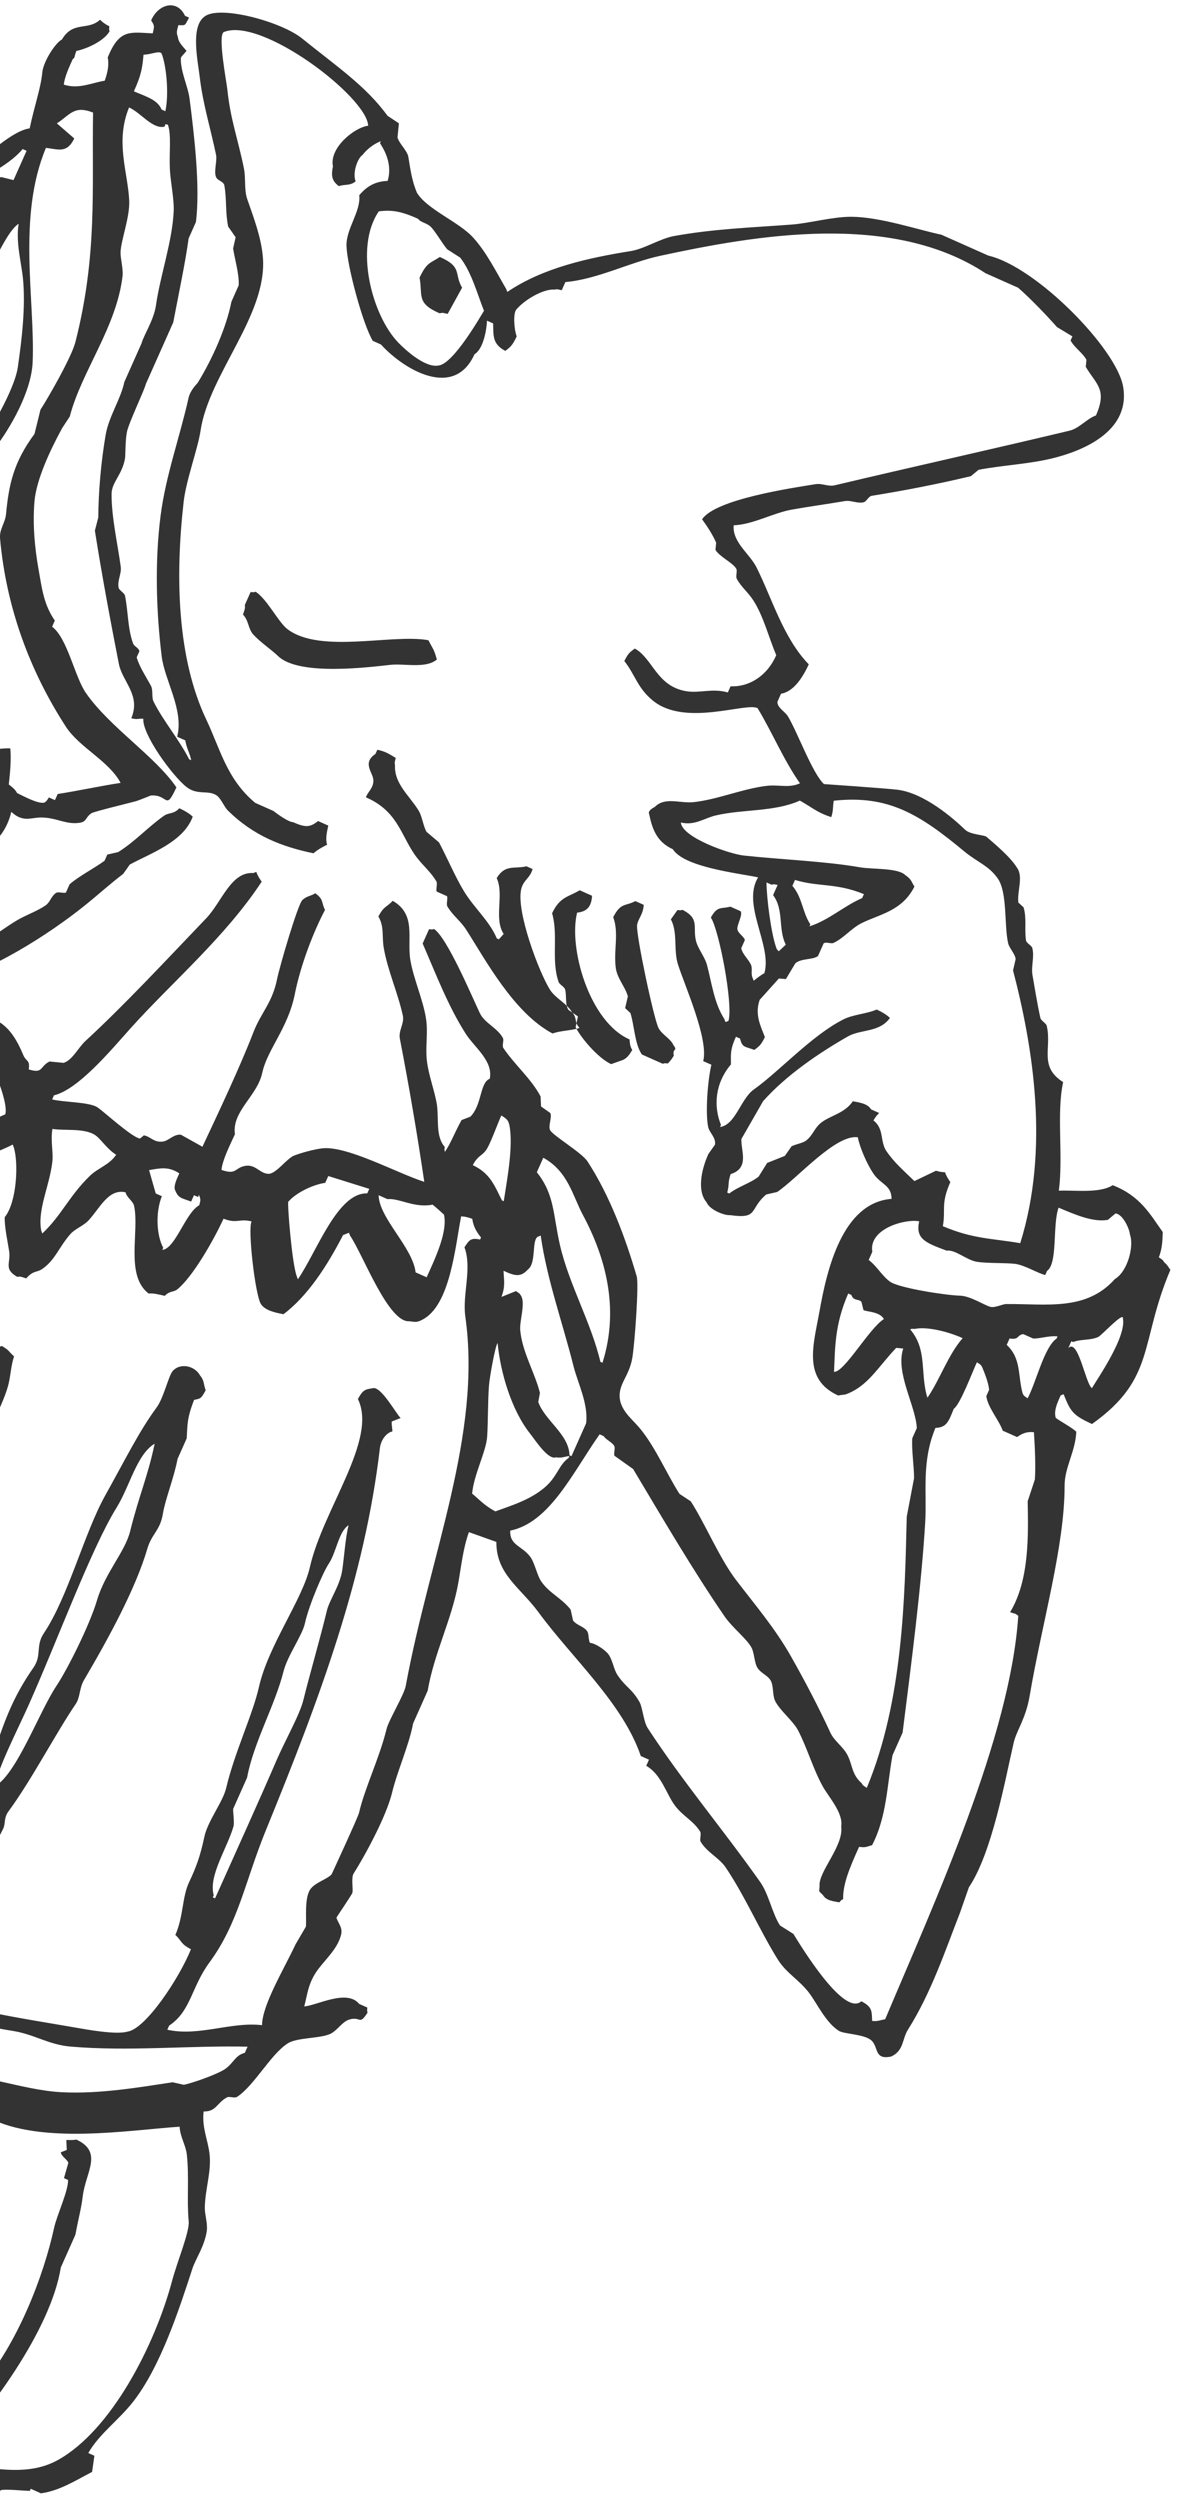 <?xml version="1.0" encoding="UTF-8"?>
<svg width="137px" height="291px" viewBox="0 0 137 291" version="1.1" xmlns="http://www.w3.org/2000/svg" xmlns:xlink="http://www.w3.org/1999/xlink">
    <!-- Generator: Sketch 52.5 (67469) - http://www.bohemiancoding.com/sketch -->
    <title>Fill 1</title>
    <desc>Created with Sketch.</desc>
    <g id="Dashboard" stroke="none" stroke-width="1" fill="none" fill-rule="evenodd">
        <g id="Dashboard-Desktop-HD" transform="translate(0, -541)" fill="#333333">
            <path d="M63.373,830.822 C70.143,830.963 78.127,830.521 82.231,827.392 C88.214,819.78 89.046,807.712 89.206,797.845 L88.173,797.845 C86.733,801.025 84.151,800.378 80.681,801.539 C80.54,802.807 79.608,803.924 80.164,804.968 C79.385,806.103 77.787,806.617 77.323,808.134 C79.588,808.065 81.747,808.872 82.231,810.244 C82.951,811.057 82.591,811.787 82.489,813.146 C78.537,815.759 76.905,820.137 69.573,817.368 L69.573,817.631 C71.27,819.43 70.653,820.837 70.348,823.171 C70.434,825.018 70.52,826.865 70.606,828.712 C69.73,829.277 69.396,829.518 67.765,829.503 L67.765,828.975 C66.523,827.163 68.014,823.535 68.281,821.852 C68.47,820.67 67.343,819.354 67.248,817.895 C67.713,817.689 68.419,817.427 68.799,817.103 C67.42,816.426 67.546,815.957 66.731,814.729 C66.187,815.74 66.021,816.05 64.406,816.048 C63.954,815.753 62.674,815.142 62.34,814.993 C62.081,815.081 61.823,815.169 61.564,815.257 C60.264,814.796 59.158,813.495 58.206,812.619 L58.206,813.674 C59.059,814.993 58.518,816.844 58.982,818.687 C59.616,821.214 60.705,827.128 62.081,828.975 C62.901,829.659 63.229,829.322 63.373,830.822 Z M15.438,788.692 C15.245,788.87 14.88,789.036 14.688,789.216 C15.574,789.307 15.84,789.331 16.188,790.004 C18.013,792.534 17.076,795.448 17.938,798.929 C18.792,802.373 17.889,806.516 18.188,811.004 C18.602,817.196 18.228,822.084 17.689,830.167 C18.249,830.371 19.046,830.435 19.938,830.429 L23.438,830.692 C23.703,830.525 23.843,829.548 24.188,829.379 C24.887,829.038 24.919,829.688 25.438,829.379 C27.197,827.627 27.128,823.369 27.938,820.454 C28.859,817.138 29.449,814.078 30.188,810.741 C30.787,808.04 30.255,806.128 30.688,803.654 C30.521,800.592 30.355,797.528 30.188,794.467 C29.827,793.077 29.192,792.388 29.438,790.792 C24.828,790.338 19.349,790.471 15.438,788.692 Z M77.603,794.578 C79.418,794.59 80.071,794.182 81.36,793.868 C81.708,793.232 82.147,792.666 82.701,792.213 C82.276,790.936 81.863,791.058 82.433,789.847 L81.628,789.847 C80.589,792.279 75.982,792.124 74.92,794.578 C76.896,795.775 80.667,799.89 83.506,798.599 C84.427,798.366 85.237,797.871 85.92,797.416 C85.752,797.001 85.869,797.187 85.652,796.943 C85.354,796.138 84.421,795.143 83.774,794.578 L83.774,794.815 C82.342,795.811 81.971,797.014 79.482,797.18 C79.074,796.931 78.163,796.805 77.603,796.707 L77.603,794.578 Z M60.607,785.029 C59.609,787.034 57.761,788.186 56.331,789.746 C56.242,790.095 56.153,790.444 56.064,790.794 C55.214,792.059 54.277,793.101 53.392,794.463 C52.93,795.177 51.825,795.669 51.255,796.298 C49.913,797.781 49.231,799.907 47.782,801.277 C46.69,802.308 45.698,802.855 44.843,804.16 L48.049,804.16 C49.281,802.879 51.499,802.109 52.591,800.752 C53.069,800.159 52.944,799.594 53.392,798.918 C53.844,798.237 55.064,797.816 55.53,797.084 C57.087,794.635 57.851,790.984 61.408,790.532 C61.614,790.711 62.005,790.875 62.21,791.056 C62.424,791.366 62.416,791.497 62.477,792.105 C63.179,793.277 61.74,796.064 61.408,797.346 C60.261,801.782 60.179,806.52 60.072,811.76 C61.148,812.469 61.238,813.221 63.011,813.332 C63.646,813.724 65.599,813.946 66.217,814.118 L66.217,813.07 C64.392,810.348 66.613,801.765 67.286,798.918 C66.643,798.451 66.382,798.055 66.217,797.084 L66.752,797.084 C67.157,796.809 68.065,796.668 68.622,796.56 C68.902,797.372 69.364,797.668 69.958,798.131 C69.15,802.165 67.214,807.721 68.355,811.76 C68.61,812.664 69.177,813.848 69.423,814.904 C73.052,817.112 77.675,815.934 79.843,812.546 C79.754,812.458 79.665,812.371 79.576,812.283 C78.284,812.223 74.444,811.818 73.966,811.498 C72.849,810.907 72.156,810.592 72.095,808.877 C73.37,808.105 78.623,802.567 77.705,801.015 C77.288,799.998 76.732,800.379 76.103,799.705 C74.761,798.267 72.985,796.509 72.095,794.725 C71.197,792.925 70.546,790.882 69.958,788.959 C69.671,788.023 69.903,786.795 69.423,786.077 C67.49,784.812 63.013,785.133 60.607,785.029 Z M-7.086,782.588 C-7.623,783.645 -8.622,784.272 -9.163,785.194 C-10.479,787.444 -11.308,790.045 -12.536,792.231 C-13.131,793.292 -13.218,797.05 -13.574,799.269 C-14.821,807.069 -14.177,818.108 -9.941,823.769 C-7.228,827.394 -2.473,827.834 2.255,829.503 C-0.434,822.063 -3.008,810.278 -1.118,803.179 L-1.118,799.008 C-0.613,796.869 -0.516,795.998 -0.08,794.577 C0.763,791.832 -0.199,788.902 3.293,788.844 C3.547,789.051 4.005,789.22 4.331,789.364 C4.158,789.711 3.985,790.059 3.812,790.407 L4.331,790.928 C4.138,791.332 3.269,791.393 3.034,791.71 C2.947,792.318 2.86,792.926 2.774,793.534 L2.255,793.534 C1.703,794.662 1.78,797.803 1.476,799.269 C0.286,805.007 -0.106,813.284 1.736,819.598 C2.78,823.18 3.367,829.026 6.147,830.546 C6.62,829.732 6.662,829.564 7.964,829.503 C8.137,829.937 8.309,830.372 8.482,830.806 C10.919,831.063 11.948,831.533 14.191,831.588 C16.269,826.545 15.742,817.841 15.748,812.04 C15.751,809.834 15.492,807.908 15.748,806.828 C16.259,804.674 14.799,802.029 15.748,800.833 C14.682,799.38 13.149,791.954 13.672,790.668 C6.804,791.093 -1.871,785.34 -7.086,782.588 Z M74.113,790.968 C77.973,790.429 83.84,785.237 81.58,781.969 C81.397,781.382 81.315,781.41 81.064,780.968 L80.807,780.968 C80.01,783.653 78.414,786.35 75.143,786.719 C74.944,786.548 74.568,786.391 74.37,786.218 C73.985,785.83 74.17,785.759 73.598,785.468 L73.598,785.719 C73.426,785.885 73.254,786.052 73.083,786.218 C73.467,788.237 73.851,789.113 74.113,790.968 Z M70.225,784.044 C70.191,781.877 70.468,780.493 70.917,779.044 L70.225,779.044 C68.144,781.107 63.679,780.979 61.917,782.482 L62.148,782.482 C62.875,783.081 68.695,783.79 70.225,784.044 Z M74.815,777.151 C74.693,778.66 73.983,779.376 73.6,780.467 C72.989,782.205 73.383,782.885 73.397,784.731 L73.6,784.731 C74.535,783.141 76.053,783.268 77.044,781.414 C76.888,781.187 76.567,780.606 76.436,779.756 C76.532,779.687 77.194,779.374 77.246,779.283 L77.246,779.046 L77.246,777.625 C77.568,776.701 78.162,777.286 78.259,775.731 C76.367,775.765 76.369,776.827 74.815,777.151 Z M81.977,771.772 C81.866,772.973 81.791,772.541 81.977,773.772 C82.273,773.605 82.568,773.439 82.864,773.272 L82.864,772.773 C82.568,772.438 82.273,772.105 81.977,771.772 Z M60.478,830.598 C60.098,826.9 58.445,823.31 57.596,820.641 C56.943,818.589 57.701,816.674 56.81,814.877 C55.992,813.23 55.802,813.225 56.024,810.947 C57.523,810.89 57.32,810.863 58.382,811.471 L58.382,810.947 C58.382,810.947 58.327,806.481 58.644,805.183 C59.102,803.311 59.371,799.919 59.43,796.798 L59.168,796.798 C57.783,799.313 53.166,805.026 50.522,805.969 C48.276,806.769 43.142,806.324 42.138,804.921 C41.751,804.421 41.654,804.052 41.876,803.61 C42.715,800.986 45.486,799.255 47.116,797.323 C48.217,796.018 48.751,794.893 49.736,793.392 C50.173,793.043 50.609,792.694 51.046,792.344 L51.046,791.296 C51.443,790.633 52.676,790.091 53.142,789.462 C53.914,788.421 54.176,787.291 54.976,786.318 C55.325,786.143 55.675,785.969 56.024,785.794 C56.111,785.358 56.198,784.921 56.286,784.484 C56.635,784.397 56.984,784.31 57.334,784.222 C58.115,783.326 58.437,782.038 58.905,780.816 L58.12,780.816 C57.154,781.416 55.968,780.663 54.976,780.816 C51.812,781.304 48.516,781.448 45.806,781.864 C35.31,783.474 25.605,783.055 15.154,780.292 C12.709,779.645 10.752,780.072 8.341,779.244 C1.92,777.037 -4.269,773.482 -10.522,770.86 L-10.522,771.646 C-9.612,772.379 -9.834,773.186 -9.212,774.266 C-8.704,775.146 -6.413,777.326 -5.544,777.934 C-5.108,778.022 -4.671,778.108 -4.234,778.196 C-0.816,780.383 2.96,782.903 7.032,784.484 C9.36,785.388 12.044,785.835 14.367,786.318 C14.804,786.231 15.241,786.143 15.677,786.056 C17.294,786.692 19.413,787.14 21.441,787.628 C22.576,787.541 23.711,787.453 24.847,787.366 C25.643,787.53 26.517,787.895 27.205,787.628 C29.571,788.8 33.723,789.147 35.851,788.676 L40.305,788.676 C41.565,788.382 42.962,788.153 44.758,788.152 L48.164,788.152 C48.844,787.875 48.924,787.304 49.998,787.105 C50.169,787.433 50.283,787.647 50.522,787.89 C50.238,788.805 49.263,790.126 48.426,790.51 C46.911,791.508 46.14,790.196 44.496,790.51 C40.975,791.183 36.267,791.993 32.707,791.296 L32.707,792.606 C34.232,793.844 34.315,801.688 34.016,804.921 C33.452,811.031 32.872,815.428 31.397,820.379 C31.309,821.34 31.222,822.301 31.135,823.262 C30.434,825.362 29.089,828.032 28.777,830.86 L29.038,830.86 C29.785,830.403 31.389,830.802 32.183,830.336 C32.994,829.859 33.621,828.661 34.278,827.977 C38.89,823.195 43.26,817.258 44.234,809.637 C43.393,809.218 43.298,809.285 43.186,808.065 C43.756,807.822 44.12,807.438 44.496,807.017 C46.014,807.163 47.919,805.962 48.164,808.327 C48.325,809.078 47.678,809.208 47.378,809.899 C46.824,811.172 47.346,812.282 47.116,813.305 C48.409,817.179 49.58,821.269 51.57,824.572 C52.634,826.336 54.094,827.833 54.976,829.812 L55.5,829.812 C56.138,828.763 56.63,828.248 58.382,828.239 C58.539,828.692 58.615,829.066 58.644,829.812 C58.382,830.074 58.12,830.336 57.858,830.598 L58.382,830.598 C58.54,830.659 59.612,830.62 60.478,830.598 Z M125.723,756.736 C126.154,756.823 126.585,756.911 127.016,756.998 L127.016,756.475 C125.037,754.202 123.756,747.857 122.621,744.438 C120.244,737.276 117.379,729.26 114.607,722.194 C113.706,719.899 114.104,717.477 112.798,715.653 C111.983,715.112 109.678,715.358 108.403,715.391 C106.478,717.087 100.609,717.878 98.063,719.316 C98.47,720.596 98.258,722.323 98.839,723.765 C100.909,728.901 103.073,735.127 105.043,740.25 C105.694,741.944 105.608,743.327 106.335,744.961 C107.608,747.824 112.02,752.494 112.539,755.428 C109.931,757.001 107.94,759.218 105.56,760.924 C101.943,763.512 98.234,765.985 94.703,768.512 C92.757,769.904 89.234,771.247 89.016,774.27 C91.721,778.808 87.344,785.021 94.703,786.307 C97.371,784.088 100.513,782.695 103.491,780.811 C104.77,780.003 105.921,778.351 107.111,777.41 C109.287,775.687 111.945,774.74 114.09,772.961 C115.433,771.847 116.754,770.321 118.226,769.297 C120.27,767.877 126.813,763.843 127.016,761.185 C125.733,759.954 125.649,758.859 125.723,756.736 Z M48.14,715.432 C48.072,719.082 47.903,721.905 47.232,724.257 C46.344,727.366 48.206,730.732 47.837,733.35 C47.224,737.7 48.45,748.929 49.351,752.339 C50.068,755.049 50.023,760.532 51.471,761.432 L51.471,761.165 C52.557,759.112 51.565,754.977 51.774,752.606 C52.144,748.419 51.476,740.291 50.563,736.56 C50.055,734.487 50.679,731.236 49.956,728.804 C49.034,725.697 49.865,717.045 48.443,715.699 C48.342,715.61 48.24,715.521 48.14,715.432 Z M80.32,720.016 C79.936,726.934 81.317,736.376 82.935,742.659 C83.1,743.298 82.648,744.329 82.935,745.522 C83.455,747.685 83.688,749.306 84.243,751.769 L84.243,755.152 C85.079,758.733 85.636,763.63 86.858,766.864 C87.369,768.217 86.699,769.728 87.381,770.768 C90.868,767.807 94.581,765.372 98.626,762.96 C99.746,762.292 100.702,760.777 101.764,760.097 C103.752,758.824 106.755,757.549 107.256,754.892 C105.968,753.81 105.77,752.004 104.902,750.467 C101.647,744.704 99.461,737.356 96.795,730.947 C95.825,728.617 94.746,722.013 93.396,721.317 C92.898,721.56 93.09,721.416 92.35,721.317 C92.145,720.849 91.886,720.138 91.565,719.756 C90.622,720.972 89.879,721.842 87.643,721.838 C87.406,721.207 87.363,721.425 87.119,720.797 C86.53,719.96 87.039,719.062 87.381,718.454 C85.945,717.557 80.887,713.679 80.843,713.77 C79.206,715.942 82.542,717.173 81.366,720.016 L80.32,720.016 Z M3.421,710.629 C3.173,712.102 2.392,714.208 1.976,715.681 C1.476,717.457 1.922,719.476 1.687,720.733 C1.119,723.783 0.46,728.548 -0.046,731.369 C-0.359,733.111 -0.015,736.545 -0.046,739.08 C-0.107,744.036 -0.062,750.946 -0.046,756.629 L0.243,756.629 L0.243,756.363 C1.744,754.556 1.036,750.802 1.399,748.12 C1.46,747.662 2.16,746.572 2.266,746.259 L2.266,742.27 C3.238,738.24 2.712,733.354 3.421,729.242 C3.745,727.365 3.124,724.565 3.421,723.126 C3.859,721.006 3.908,716.802 3.711,715.681 C3.434,714.118 4.186,711.742 3.421,710.629 Z M27.904,711.138 C27.065,715.048 27.127,717.318 26.365,721.614 C25.932,724.054 27.06,727.205 26.622,730.519 C26.228,733.491 26.49,739.241 26.878,741.519 C27.5,745.174 26.931,752.837 28.674,755.138 L28.674,754.614 C29.229,753.654 28.93,747.691 28.93,744.924 C28.929,736.418 29.682,725.356 28.93,719.781 C28.52,716.747 29.308,713.179 27.904,711.138 Z M114.711,710.998 C113.348,712.006 107.335,711.019 105.118,711.959 C104.945,712.199 104.772,712.438 104.599,712.679 C103.476,712.918 102.352,713.159 101.229,713.398 C100.866,713.666 100.635,714.361 100.192,714.599 C98.371,714.42 97.031,715.244 94.747,716.278 C94.92,716.519 95.093,716.759 95.266,716.998 C96.515,716.435 98.495,716.57 99.933,716.039 C102.78,714.985 106.582,713.601 109.525,713.159 C109.816,712.096 110.178,711.953 111.34,711.718 C111.822,712.883 113.385,713.304 114.711,713.639 C115.093,713.037 115.485,712.705 115.747,711.959 C115.3,711.543 115.359,711.29 114.711,710.998 Z M52.82,765.935 L51.552,765.935 C51.559,768.953 53.299,774.595 52.567,775.681 C52.268,775.893 52.141,775.885 51.552,775.945 C51.073,776.128 50.168,775.649 49.27,775.418 L49.27,774.365 C50.297,773.575 50.06,772.06 49.777,770.414 C49.596,769.361 48.856,766.642 48.509,765.145 C48.232,763.946 48.76,760.991 48.509,759.35 C48.175,757.166 47.866,753.181 47.241,750.394 C47.082,749.684 47.613,747.114 47.241,745.653 C46.217,741.632 45.417,734.304 46.227,729.849 C46.608,727.757 45.179,725.54 45.72,722.999 C46.444,719.595 45.801,714.705 46.227,711.937 C46.4,710.807 46.875,709.69 46.988,708.512 C47.767,708.277 47.738,708.096 48.763,707.986 C49.022,708.198 48.832,708.079 49.27,708.249 C49.852,709.229 50.899,710.324 51.299,711.41 C51.828,712.846 51.139,714.711 51.552,716.414 C52.148,718.867 52.136,722.676 52.82,725.634 L52.82,731.956 C53.372,734.391 53.066,737.762 53.835,741.175 L53.835,747.497 C54.204,749.378 54.577,753.221 54.342,754.609 C54.427,756.804 54.512,758.999 54.596,761.194 C54.413,761.747 53.496,762.126 53.328,762.511 C53.412,762.95 53.497,763.389 53.581,763.829 C53.447,764.562 52.972,765.037 52.82,765.935 Z M77.573,687.639 C77.275,688.886 76.586,689.791 76.302,690.848 C74.875,696.162 79.073,705.774 81.132,708.491 C81.316,708.734 81.958,708.744 82.149,709.026 C83.85,711.538 85.446,714.127 89.012,714.639 L89.012,714.372 C84.773,710.278 82.748,702.053 80.116,696.194 C79.126,693.992 79.236,688.897 77.573,687.639 Z M80.793,684.612 C80.548,685.747 80.084,686.456 79.293,687.006 C79.931,688.861 79.742,690.358 80.293,692.061 C82.956,700.304 86.055,707.878 91.043,713.612 C93.003,713.299 95.912,712.664 96.293,710.685 C94.769,709.915 94.079,707.002 93.293,705.364 C90.949,700.48 88.601,695.014 86.043,690.2 C85.147,688.514 84.933,686.266 83.293,685.41 C82.717,685.029 81.312,684.897 80.793,684.612 Z M-3.802,684.21 C-5.465,687.163 -8.428,690.676 -11.537,692.296 C-12.441,692.769 -14.7,694.263 -15.404,693.601 C-16.156,693.372 -16.216,693.156 -16.785,692.818 L-16.785,693.079 C-16.087,694.188 -16.464,695.578 -15.68,697.253 C-14.72,699.304 -13.078,700.712 -11.537,702.21 C-10.038,702.119 -9.093,701.638 -8.222,701.427 C-7.491,699.323 -7.731,696.314 -7.117,694.644 C-6.554,693.116 -5.493,690.809 -4.906,689.166 C-4.525,688.096 -3.655,684.477 -3.802,684.21 Z M45.675,682.24 C45.915,683.651 46.988,684.507 47.48,685.749 C48.746,688.938 48.601,691.243 49.803,694.114 C49.889,694.024 49.975,693.933 50.061,693.844 C51.474,691.775 51.274,688.735 52.126,686.018 C52.482,684.885 53.321,683.904 53.675,682.51 C52.355,682.189 50.298,680.85 48.771,681.16 C47.991,681.32 46.91,682.077 45.675,682.24 Z M35.486,683.674 L35.486,682.861 L34.967,682.861 L34.967,682.589 C34.881,682.68 34.794,682.771 34.708,682.861 C34.513,683.151 34.553,683.117 34.449,683.674 C35.564,685.118 34.928,689.43 36.264,690.177 L36.264,689.905 C37.514,688.962 38.77,686.598 38.856,684.486 L39.634,684.486 C40.239,683.764 40.844,683.041 41.449,682.319 C40.324,681.563 39.553,680.988 38.078,681.235 C38.094,682.022 38.091,682.717 37.819,683.131 C37.011,683.936 36.787,683.748 35.486,683.674 Z M92.875,681.214 C92.609,681.431 92.804,681.31 92.354,681.484 L92.354,681.753 C98.781,681.808 100.806,689.4 102.77,694.137 C102.857,694.855 102.945,695.573 103.031,696.291 C103.573,697.493 104.819,699.271 105.374,700.599 C106.508,703.304 106.71,704.457 107.719,706.252 C108.023,706.795 108.451,708.584 108.24,708.676 L114.229,708.676 C114.538,708.895 115.424,709.076 115.791,709.214 C115.809,708.446 115.893,708.062 116.052,707.599 C116.76,707.835 116.816,708.058 117.354,708.407 L117.354,707.06 C116.359,705.371 116.638,700.753 115.791,698.714 C112.687,691.244 102.01,681.576 92.875,681.214 Z M82.548,679.005 C82.634,680.566 82.72,682.127 82.806,683.688 L83.065,683.688 C83.498,683.338 83.876,683.262 84.613,683.168 C85.435,683.981 86.7,684.368 87.452,685.249 C88.362,686.317 88.106,687.746 88.742,689.151 C89.298,690.383 90.672,692.048 91.323,693.314 C92.169,694.963 92.179,696.622 93.129,698.257 C93.387,698.343 93.645,698.43 93.903,698.518 C94.974,700.076 94.801,702.043 95.71,703.72 C97.072,706.234 99.318,708.578 100.871,711.005 C102.464,710.292 104.878,709.723 106.548,708.924 C104.1,702.387 102.046,695.434 98.548,689.932 C97.567,688.389 96.946,686.195 95.451,685.249 C94.499,684.646 92.805,684.139 91.839,683.688 C92.097,683.255 92.355,682.82 92.613,682.387 L91.839,682.387 C89.351,684.013 85.141,679.376 82.548,679.005 Z M66.254,677.366 C65.712,677.712 64.777,677.542 64.141,677.896 C63.123,678.462 59.531,681.843 59.384,683.202 C61.136,684.968 63.405,689.536 65.726,690.366 C66.307,688.234 66.974,686.109 67.311,684.263 C67.783,681.687 65.753,680.105 67.311,677.366 L66.254,677.366 Z M22.113,674.464 C20.458,674.271 18.803,674.079 17.148,673.886 L17.148,674.464 C20.369,675.768 19.74,683.023 20.458,686.886 C20.55,686.79 20.642,686.693 20.734,686.597 C21.87,685.436 25.221,679.244 25.147,679.086 C24.713,677.674 23.263,676.047 22.113,675.331 L22.113,674.464 Z M6.86,680.572 L8.265,680.572 C9.757,678.046 14.699,676.551 15.852,674.12 L14.728,674.12 C13.568,673.439 11.435,673.82 9.671,672.572 C9.465,672.589 7.984,673.088 7.984,673.088 C6.782,674.716 6.839,677.984 6.86,680.572 Z M78.383,673.891 C78.107,674.065 78.139,674.03 77.609,674.122 C75.634,677.086 75.72,677.335 71.673,678.507 C72.392,679.745 76.099,682.7 77.867,682.891 C78.267,682.547 78.341,682.712 78.641,682.199 C79.367,681.199 78.63,676.585 78.383,674.814 C78.836,674.565 79.316,674.234 79.673,673.891 L78.383,673.891 Z M0.11,763.184 C-0.018,766.865 1.166,773.841 2.962,774.949 C4.028,775.843 7.321,776.64 8.928,777.041 C14.346,778.393 22.46,780.751 28.636,780.701 C28.656,775.538 26.462,770.629 26.043,766.321 C25.89,764.742 25.895,761.188 25.784,759.262 C25.748,758.631 26.247,758.085 26.043,757.17 C25.091,752.886 24.693,746.526 23.968,742.528 C23.815,741.679 24.342,740.671 24.228,739.652 C23.586,733.943 23.063,727.449 23.709,722.658 C23.952,720.856 23.205,720.116 23.709,718.212 C24.144,716.577 24.221,713.921 24.747,711.676 L24.747,709.062 C25.315,707.534 25.671,706.957 25.784,704.617 C25.129,704.159 25.099,704.136 25.006,703.048 C25.511,702.544 25.588,702.082 26.302,701.741 C27.36,700.939 29.012,701.33 29.415,702.525 C29.658,703.249 29.099,705.8 29.415,707.231 C30.138,710.512 30.272,714.123 30.711,718.997 C31.159,723.981 29.848,731.564 30.711,736.515 C31.026,738.319 29.858,738.942 30.192,740.698 C30.936,744.602 30.849,747.715 30.192,752.725 C30.279,753.684 30.365,754.643 30.452,755.601 C30.489,759.111 30.648,763.132 29.933,766.844 C29.285,767.057 28.728,767.037 28.377,767.629 C28.852,768.575 28.288,770.661 28.636,771.812 C28.896,772.073 29.156,772.335 29.415,772.596 C30.456,774.957 29.902,779.705 31.749,780.701 C32.514,781.213 33.984,780.748 35.12,780.963 C38.976,781.691 43.526,780.565 47.049,779.656 L51.976,779.656 C52.572,779.488 56.084,778.96 56.904,779.132 C57.333,779.223 58.669,779.65 59.497,779.394 C68.555,776.596 75.742,773.363 84.653,770.243 C82.743,764.55 82.605,756.839 81.54,749.588 C81.066,746.358 80.133,742.143 79.207,738.345 C79.12,736.08 79.033,733.813 78.947,731.547 C78.747,730.74 78.282,730.136 78.169,729.717 C78.256,729.107 78.342,728.497 78.428,727.887 C77.971,726.049 77.258,722.701 77.65,720.565 C77.818,719.659 77.224,719.026 77.132,718.474 C76.808,716.539 77.249,713.817 77.391,712.199 C77.305,711.589 77.218,710.979 77.132,710.369 L77.132,710.107 C77.263,709.854 77.841,709.99 78.169,709.062 C75.576,706.86 71.221,696.515 72.723,691.021 C73.202,689.27 74.621,687.465 75.057,685.792 L74.279,685.792 C73.517,684.573 71.336,682.81 69.87,682.393 L69.87,684.223 C70.763,685.65 69.303,694.59 65.98,694.682 C65.675,694.891 65.545,694.884 64.943,694.943 C63.678,691.68 59.249,688.78 57.163,686.053 L56.904,686.315 C55.66,687.725 53.983,691.998 54.57,694.158 C54.127,695.234 53.102,696.61 52.495,697.557 C51.728,698.753 52.276,699.715 50.42,699.91 C50.114,699.701 49.985,699.708 49.383,699.649 C49.011,698.407 48.536,698.584 48.086,697.819 C47.175,696.269 47.388,694.785 46.79,692.851 C46.542,692.049 45.789,691.375 45.493,690.498 C44.872,688.651 44.894,686.193 42.9,685.792 C42.514,686.303 41.685,686.366 41.344,686.837 C39.529,689.35 39.022,694.674 35.639,695.466 C35.244,695.191 34.364,695.051 33.823,694.943 C33.557,694.157 33.056,694.171 32.786,693.635 C31.758,691.596 31.267,686.77 31.23,683.961 C29.52,683.868 29.613,683.192 28.118,682.916 C28.242,683.811 24.221,690.65 23.191,691.283 C22.391,691.773 21.148,691.46 20.338,691.283 C18.63,688.225 17.977,684.083 17.745,680.039 C17.572,679.866 17.399,679.691 17.226,679.517 C17.139,679.604 17.053,679.691 16.967,679.778 C14.759,681.107 8.747,687.295 6.593,686.053 C5.856,685.866 5.688,685.77 5.297,685.269 C3.017,682.426 5.281,675.943 6.075,672.457 C5.659,672.312 5.451,672.249 4.778,672.196 C4.305,672.938 3.771,673.353 2.962,673.765 L2.962,674.026 C3.989,674.251 4.096,674.524 4.259,675.595 C2.436,677.456 2.268,680.71 0.889,682.916 C-6.463,694.668 -6.608,709.846 -10.263,725.011 C-10.514,726.051 -10.071,729.445 -10.263,730.501 C-10.88,733.887 -10.745,737.889 -11.301,740.698 C-11.406,741.23 -11.301,748.542 -11.301,748.542 C-11.076,749.297 -9.931,750.189 -9.745,751.157 C-9.506,752.395 -10.786,754.527 -11.042,755.34 C-10.955,756.124 -10.869,756.908 -10.782,757.693 C-10.719,760.953 -10.104,765.709 -11.042,767.89 C-7.573,768.969 -4.88,772.108 -1.187,772.858 L-1.187,772.335 C-2.822,769.759 -1.72,767.186 -2.483,763.706 C-3.701,758.155 -2.422,753.372 -2.224,746.974 C-1.702,730.137 -0.759,715.413 3.741,700.956 C4.056,699.942 3.71,698.941 3.222,698.603 C3.171,698.501 3.665,697.885 3.741,697.557 C3.482,697.296 3.222,697.034 2.962,696.773 C3.738,696.471 6.652,694.23 7.372,694.943 C8.119,695.422 8.306,695.576 8.408,696.773 C4.365,700.139 6.903,710.087 5.556,716.905 C4.799,720.735 6.273,727.189 5.297,732.07 C4.645,735.33 4.799,740.142 4,744.359 C3.681,746.044 4.409,748.739 4,750.633 C3.519,752.861 3.438,754.303 3.482,756.124 C3.527,758.072 2.463,759.997 2.444,762.4 C1.45,762.737 1.52,763.091 0.11,763.184 Z M-3.294,670.737 C-6.061,675.148 -9.766,678.981 -12.945,683.046 C-14.216,684.671 -16.337,686.356 -17.009,688.547 L-17.009,692.737 L-16.755,692.737 C-15.735,690.543 -12.485,690.208 -10.913,688.547 C-10.829,688.198 -10.744,687.849 -10.659,687.499 C-9.149,685.577 -6.797,683.956 -5.58,681.737 C-5.076,680.817 -4.893,678.643 -4.056,678.07 C-3.784,677.874 -3.817,677.913 -3.294,677.809 C-2.871,678.245 -2.448,678.682 -2.024,679.118 C-1.943,677.743 -1.469,677.194 -1.009,676.237 C-2.543,676.278 -3.164,676.086 -3.548,674.928 C-4.141,673.837 -2.538,671.671 -3.04,670.999 C-3.125,670.912 -3.21,670.825 -3.294,670.737 Z M88.158,668.313 C86.384,670.494 83.237,670.588 80.772,672.16 C81.884,673.104 82.975,673.948 84.202,674.805 C84.29,675.046 84.377,675.286 84.465,675.527 C84.973,675.924 85.681,675.69 86.312,676.007 C86.792,676.249 88.25,677.71 88.686,677.209 C89.197,676.809 89.126,676.864 89.214,676.007 C90.383,674.511 89.475,669.434 88.686,668.553 C88.417,668.36 88.614,668.468 88.158,668.313 Z M-55.676,663.556 C-56.217,663.654 -56.177,663.62 -56.457,663.819 C-57.026,664.363 -57.919,665.223 -58.279,665.924 L-58.279,666.714 C-58.97,667.847 -60.735,668.646 -61.663,669.609 L-63.486,669.609 C-63.897,668.948 -64.231,668.573 -65.048,668.293 C-65.793,669.706 -66.883,671.864 -67.391,673.293 C-67.478,674.17 -67.564,675.047 -67.651,675.924 C-69.313,679.491 -71.583,684.214 -71.036,688.556 C-71.855,688.51 -71.426,688.42 -72.076,688.556 C-76.96,701.811 -76.728,722.781 -77.023,737.766 C-76.484,738.104 -76.424,738.313 -75.721,738.556 C-75.221,737.588 -75.132,737.055 -73.639,736.977 C-72.543,739.469 -64.723,734.051 -63.226,733.03 C-62.618,732.942 -62.01,732.854 -61.403,732.766 C-60.019,731.875 -58.72,729.964 -57.238,729.083 C-50.784,725.24 -44.242,722.089 -37.974,718.03 C-37.245,717.557 -36.45,716.071 -35.89,715.661 C-34.405,714.573 -33.703,714.748 -32.246,713.819 C-31.538,713.368 -30.948,712.313 -30.163,711.977 C-29.377,711.64 -28.168,711.544 -27.821,711.714 C-27.526,711.517 -27.297,710.859 -27.039,710.66 C-26.465,710.218 -25.627,710.509 -24.957,710.135 C-24.697,709.784 -24.436,709.433 -24.176,709.082 C-22.545,708.252 -21.222,708.378 -19.75,707.504 C-19.003,707.059 -18.161,705.826 -17.407,705.398 C-15.97,704.583 -14.667,705.179 -14.023,703.556 C-17.861,700.796 -17.917,694.392 -18.969,689.082 L-19.49,689.082 C-19.877,689.352 -20.614,689.319 -21.052,689.608 C-21.326,689.79 -21.344,690.487 -21.572,690.661 C-22.441,690.836 -23.308,691.012 -24.176,691.187 C-29.5,694.938 -35.318,699.111 -40.837,702.503 C-42.266,703.382 -44.375,703.872 -45.263,704.609 C-45.793,705.048 -46.263,706.091 -46.825,706.45 C-47.511,706.889 -48.321,706.725 -48.907,707.24 C-49.418,707.689 -49.703,708.633 -50.209,709.082 C-51.139,709.907 -53.093,710.369 -54.114,711.188 C-55.898,712.618 -57.512,714.551 -59.321,715.924 C-60.493,716.815 -62.807,717.78 -63.226,719.345 C-64.434,721.328 -62.911,725.238 -63.746,726.714 C-64.038,727.47 -63.792,727.198 -64.527,727.503 C-65.166,727.94 -65.894,727.665 -66.61,727.503 C-66.774,727.042 -66.66,727.248 -66.87,726.977 C-66.133,725.441 -66.068,723.376 -66.09,720.661 C-66.866,720.444 -66.89,720.269 -67.391,719.871 C-67.626,716.177 -66.124,712.734 -65.308,709.345 L-65.308,706.45 C-62.912,698.536 -60.372,689.99 -57.758,683.029 C-56.537,679.774 -54.477,676.773 -54.374,672.503 C-55.481,671.939 -55.495,671.352 -55.416,669.609 C-55.904,668.837 -55.648,664.777 -55.676,663.556 Z M0.115,662.338 C-3.178,662.621 -4.799,664.993 -6.819,666.561 C-11.089,669.874 -15.131,674.657 -15.885,681.338 L-15.619,681.338 C-12.741,677.552 -8.59,674.58 -5.752,670.783 C-3.578,667.874 -2.836,665.72 0.115,664.186 L0.115,662.338 Z M-39.136,662.341 C-39.677,662.916 -40.081,662.391 -40.536,662.599 C-40.736,662.856 -40.936,663.113 -41.136,663.37 C-41.468,663.459 -42.935,662.74 -43.736,663.37 C-42.608,665.064 -42.058,670.937 -40.936,671.341 C-39.931,668.751 -38.77,666.348 -38.736,662.341 L-39.136,662.341 Z M-53.018,661.668 C-52.259,664.132 -52.563,667.128 -52.095,669.668 C-52.018,669.582 -51.941,669.496 -51.864,669.41 C-50.075,667.136 -49.743,664.521 -47.018,663.217 C-47.254,663.009 -47.082,663.125 -47.48,662.958 C-48.633,662.118 -51.117,661.658 -53.018,661.668 Z M7.261,666.465 C7.192,665.266 6.778,665.1 6.579,664.333 C6.375,663.546 6.586,661.094 6.579,659.833 C5.764,659.937 5.601,660.033 5.215,660.544 C3.826,662.594 2.958,666.276 2.261,668.833 L2.488,668.833 C3.863,667.742 4.944,666.498 7.261,666.465 Z M-62.773,664.99 C-62.254,664.888 -62.292,664.923 -62.023,664.715 C-60.658,663.07 -60.241,661.054 -58.024,660.3 L-58.024,659.474 C-59.142,659.215 -58.626,658.759 -59.274,658.37 L-60.524,658.37 C-61.362,658.024 -62.043,657.305 -63.024,656.99 L-63.024,657.267 C-62.1,658.772 -62.934,662.951 -62.773,664.99 Z M-69.13,660.866 C-68.248,660.712 -65.297,656.171 -64.722,657.716 L-64.722,656.857 L-64.943,656.857 C-65.689,656.121 -66.65,655.914 -67.367,655.139 C-67.669,654.812 -68.873,651.159 -69.13,651.988 C-70.367,653.773 -69.311,659.377 -69.13,660.866 Z M78.257,647.478 C77.408,648.924 76.205,649.265 75.027,650.33 L75.258,650.33 C77.406,652.4 78.47,653.398 81.027,654.478 L81.027,653.96 C79.389,652.487 79.973,649.532 79.411,647.478 C78.598,647.516 78.796,647.606 78.257,647.478 Z M-57.04,643.251 C-59.252,643.207 -61.434,643.18 -62.861,642.212 C-63.029,641.866 -63.198,641.519 -63.366,641.173 C-64.205,640.879 -65.644,642.219 -65.897,642.731 C-66.856,643.681 -67.442,646.689 -66.404,648.187 C-64.864,652.965 -60.358,654.013 -56.027,655.982 C-55.663,656.147 -55.031,656.924 -54.509,657.021 C-53.775,657.156 -51.857,656.805 -50.712,657.28 C-49.191,657.913 -43.841,659.363 -42.614,659.1 C-41.48,658.856 -40.553,658.102 -39.324,657.8 L-39.324,656.761 C-37.811,654.474 -41.303,651.645 -42.867,651.305 C-43.28,653.418 -44.687,653.263 -47.169,653.124 C-48.072,652.564 -49.73,653.205 -50.965,652.864 C-52.083,652.555 -53.995,651.632 -55.015,651.305 C-56.132,650.946 -57.923,651.223 -58.81,651.045 L-58.81,650.525 C-59.608,649.193 -57.209,645.416 -57.04,643.251 Z M7.332,632.174 L8.911,632.174 C9.779,633.432 10.715,633.786 10.753,635.924 C9.033,637.967 8.636,641 6.806,642.924 C6.571,643.171 5.978,643.145 5.753,643.424 C5.284,644.004 5.069,645.035 4.438,645.425 C3.999,645.507 3.56,645.591 3.121,645.674 C3.034,646.09 2.946,646.508 2.858,646.924 C1.875,647.754 -0.92,649.144 -2.667,649.174 C-3.018,648.841 -3.369,648.507 -3.72,648.174 C-4.074,647.754 -4.151,647.388 -4.247,646.674 C-3.82,646.36 -3.718,646.149 -3.457,645.674 C1.686,645.706 7.404,638.803 8.121,634.674 C7.153,634.116 6.868,633.388 7.332,632.174 Z M1.415,630.691 L2.476,630.691 C3.287,631.731 3.971,631.509 4.069,633.449 C2.693,634.858 2.487,636.912 1.415,638.69 C0.762,639.775 -0.472,640.251 -1.238,641.173 C-1.326,641.633 -1.414,642.093 -1.503,642.553 C-1.768,642.645 -2.034,642.736 -2.299,642.829 C-3.279,643.919 -4.242,645.961 -5.483,646.691 L-8.135,646.691 C-8.406,646.469 -8.208,646.592 -8.666,646.415 C-8.808,645.996 -8.845,645.947 -8.931,645.311 C-8.379,644.533 -9.195,644.647 -8.401,644.208 C-7.781,643.635 -6.696,643.637 -6.013,643.104 C-5.1,642.393 0.799,634.272 1.15,633.174 C1.365,632.5 0.999,631.706 1.415,630.691 Z M34.733,626.809 C35.793,626.682 36.1,626.622 37.079,626.809 L37.079,627.342 C38.112,628.997 36.407,629.437 36.036,630.278 C35.67,631.107 36.125,631.801 36.036,632.413 C32.119,632.369 30.619,634.658 28.216,636.149 C26.934,636.944 25.784,637.16 24.566,638.016 C24.319,638.19 24.251,638.937 24.045,639.084 L22.741,639.084 C22.533,639.234 22.468,639.974 22.219,640.151 C21.186,640.891 20.17,641.041 19.091,641.752 C15.579,644.067 10.112,648.332 5.014,648.69 C4.238,647.954 3.203,647.536 2.407,646.823 C3.337,646.416 3.044,645.899 3.971,645.489 C4.943,644.803 6.37,644.816 7.36,644.154 C9.374,642.807 14.708,637.397 15.181,634.814 C15.379,633.729 14.757,633.272 14.921,632.146 L15.702,632.146 C16.862,633.027 18.075,632.919 18.309,634.814 C16.716,636.187 16.726,639.27 14.921,640.418 C15.008,640.685 15.094,640.951 15.181,641.219 L15.441,641.219 C17.083,639.683 19.29,639.061 21.177,637.749 C22.809,636.614 24.555,634.975 26.13,633.747 C26.738,633.569 27.347,633.391 27.955,633.213 C28.563,632.787 29.164,631.773 29.78,631.345 C31.458,630.178 33.688,629.646 34.472,627.609 C34.668,627.322 34.629,627.357 34.733,626.809 Z M-11.888,622.238 L-11.888,623.535 C-13.77,624.586 -14.007,626.922 -15.584,628.201 C-15.439,628.546 -15.293,628.893 -15.149,629.238 C-14.768,629.075 -14.938,629.188 -14.715,628.979 C-13.476,627.681 -11.383,624.237 -10.584,622.498 L-11.237,622.498 C-11.47,622.303 -11.442,622.342 -11.888,622.238 Z M-13.499,620.881 C-16.28,620.553 -18.02,619.224 -21.499,619.131 L-21.499,619.631 C-19.957,621.298 -18.954,623.628 -17.232,625.131 L-17.232,624.881 C-15.775,623.945 -15.17,622.445 -13.499,621.631 L-13.499,620.881 Z M36.831,612.748 C40.99,613.757 47.672,619.331 52.337,618.247 C53.64,617.944 55.916,616.017 57.505,615.773 C57.769,615.994 57.576,615.871 58.022,616.048 L58.022,617.698 C57.815,618.021 57.822,618.159 57.764,618.797 C56.813,619.197 56.57,620.069 55.696,620.447 C54.592,620.924 52.977,621.213 52.079,621.547 C48.915,622.723 41.868,618.422 39.674,617.147 C38.289,616.343 35.72,615.899 35.022,614.398 C35.838,613.406 35.852,613.538 36.831,612.748 Z M-33.224,642.739 C-33.3,642.121 -33.34,642.082 -33.482,641.678 L-32.45,641.678 C-31.789,641.211 -30.852,641.508 -30.127,641.678 C-29.828,643.336 -28.469,644.201 -27.804,645.394 C-27.298,646.302 -27.506,647.118 -27.031,648.047 C-26.796,648.505 -26.025,648.985 -25.741,649.375 C-25.654,649.817 -25.568,650.26 -25.483,650.702 C-24.966,651.232 -24.45,651.763 -23.934,652.294 C-23.848,652.913 -23.761,653.533 -23.675,654.152 C-23.162,655.172 -21.944,656.217 -21.353,657.337 L-21.095,657.337 C-20.93,656.299 -20.7,656.371 -20.579,655.213 C-22.346,653.645 -20.531,652.21 -20.063,650.967 C-20.235,649.286 -20.407,647.605 -20.579,645.924 C-21.805,642.054 -24.279,638.09 -26.514,635.043 C-27.575,633.596 -29.689,633.155 -30.127,631.062 C-29.643,630.888 -29.118,630.809 -28.321,630.795 C-27.408,631.78 -26.072,632.402 -25.224,633.45 C-22.61,636.68 -20.879,642.017 -19.031,645.128 C-18.093,646.707 -18.766,649.769 -17.224,650.702 L-17.224,650.437 C-15.522,648.793 -14.623,646.296 -15.418,643.535 C-15.018,642.578 -14.621,642.126 -14.644,640.351 L-15.16,640.351 C-15.84,641.205 -15.937,640.966 -17.224,640.881 C-17.56,640.24 -17.689,640.129 -17.74,639.023 C-16.77,638.056 -15.568,637.104 -15.418,635.308 C-15.762,634.246 -16.105,633.184 -16.45,632.123 C-16.708,632.034 -16.966,631.946 -17.224,631.857 C-17.31,631.149 -17.396,630.442 -17.482,629.734 C-17.862,628.9 -19.196,628.559 -19.547,627.876 L-19.547,626.284 C-19.711,625.95 -20.359,626.01 -20.579,625.753 C-21.47,624.715 -21.767,623.356 -22.643,622.302 C-24.145,620.497 -26.366,619.106 -26.514,615.932 C-25.879,615.525 -25.927,615.325 -24.966,615.137 C-23.818,614.73 -21.214,616.11 -19.805,616.463 C-15.806,617.467 -11.093,619.364 -6.901,620.711 C-5.246,621.242 0.538,621.708 1.356,620.179 C-0.274,619.876 -0.925,618.609 -1.998,617.791 C-4.617,615.796 -8.077,614.654 -10.256,612.217 C-11.906,612.363 -12.701,612.679 -14.385,612.483 C-14.268,611.558 -14.074,611.422 -13.869,610.625 C-19.392,607.408 -23.638,608.007 -30.127,609.829 C-32.082,610.377 -33.47,610.184 -35.03,611.155 C-36.709,612.2 -37.902,615.858 -39.16,617.525 C-39.518,618 -40.401,618.319 -40.708,618.853 C-40.795,619.295 -40.88,619.737 -40.966,620.179 C-46.698,627.355 -53.318,637.42 -54.644,648.844 C-51.4,649.663 -49.486,650.628 -45.611,650.702 C-45.144,648.783 -44.327,648.473 -44.321,645.659 C-43.944,645.432 -43.581,645.178 -43.289,644.862 C-42.897,645.004 -42.852,645.042 -42.257,645.128 C-41.654,645.835 -41.053,646.544 -40.45,647.251 C-38.77,646.625 -37.506,646.275 -36.063,645.394 C-34.896,644.68 -34.81,643.138 -33.224,642.739 Z M107.271,644.011 L107.271,643.229 C109.704,642.208 110.678,639.36 112.536,637.76 C117.312,633.644 126.082,621.915 122.276,612.755 C121.112,609.953 119.329,607.32 117.802,604.942 C116.4,602.76 115.363,599.091 112.799,598.169 L112.799,598.69 C113.311,599.402 113.781,601.729 113.589,602.857 C113.534,603.176 113,603.924 113.062,604.42 C113.163,605.217 113.975,607.111 113.853,608.588 C113.736,609.971 112.916,612.631 112.536,614.058 C112.449,615.012 112.361,615.967 112.272,616.922 C111.983,617.476 111.123,617.62 110.956,618.485 C110.822,619.18 111.565,620.536 111.22,621.611 C109.007,628.498 101.695,639.808 96.477,643.751 C93.716,645.836 89.831,647.963 86.21,648.959 C84.538,649.42 82.057,648.522 81.208,649.741 C81.873,650.612 82.174,651.99 82.261,653.388 C83.687,653.779 84.763,654.177 87,654.169 C88.178,653.201 93.361,652.584 95.16,651.825 C97.644,650.776 100.194,649.074 102.532,647.657 C104.15,646.678 105.048,644.342 107.271,644.011 Z M115.356,596.276 C117.798,601.356 121.818,605.603 123.734,611.41 C124.664,614.231 124.254,618.216 123.734,620.282 L123.734,624.458 C120.237,633.149 111.153,642.892 103.838,647.942 C103.053,648.725 102.267,649.508 101.482,650.291 C99.909,651.202 98.436,651.285 96.771,652.118 C95.019,652.993 92.845,654.201 91.011,654.987 C89.717,655.543 87.862,655.248 86.823,656.031 C101.15,657.449 120.039,652.669 126.874,642.463 C128.613,639.865 130.543,636.632 131.587,633.59 C132.155,631.933 131.576,630.649 132.11,628.893 C134.86,619.85 129.048,612.123 125.042,606.714 C124.651,606.186 124.701,605.394 124.257,604.887 C123.908,604.8 123.558,604.713 123.209,604.626 C122.495,603.93 121.525,602.769 120.854,602.016 C119.088,600.034 117.752,597.618 115.356,596.276 Z M100.117,587.863 C99.607,589.921 97.931,591.949 97.025,593.562 C95.451,596.366 94.332,599.909 93.42,603.148 C92.686,605.75 93.377,611.678 93.935,614.029 C94.013,614.358 94.502,615.08 94.45,615.583 C93.939,620.469 92.615,627.17 90.329,631.127 C89.008,633.412 87.173,635.439 85.95,637.863 L86.465,637.863 C87.109,635.97 89.452,634.496 90.586,632.94 C92.63,630.137 93.779,627.034 95.737,624.132 C98.866,619.496 102.236,614.551 102.95,607.552 C102.529,606.823 103.202,604.201 102.692,602.111 C102.345,600.686 101.336,598.817 101.147,597.707 C100.86,596.022 101.224,589.462 100.117,587.863 Z M103.569,586.607 C103.157,593.023 106.231,601.739 105.587,606.985 C105.503,608.64 105.418,610.295 105.334,611.949 C103.48,617.905 99.819,623.357 96.762,628.147 C94.814,631.198 93.533,634.406 91.466,637.291 C89.979,639.368 84.875,642.668 84.154,644.607 L84.658,644.607 C85.545,644.053 87.079,644.426 88.189,644.083 C90.835,643.266 93.473,642.013 95.501,640.426 C104.377,633.478 113.865,615.814 111.89,602.282 C111.753,601.342 112.212,600.071 111.89,598.624 C110.5,592.395 110.481,591.652 105.839,588.697 C105.009,588.169 104.574,587.058 103.569,586.607 Z M102.731,583.463 C103.232,583.551 103.732,583.64 104.231,583.73 C104.963,585.721 106.074,586.786 107.731,587.73 C106.617,584.76 104.075,582.659 103.232,579.73 L102.731,579.73 L102.731,583.463 Z M68.973,647.433 L69.743,647.433 C69.838,647.973 69.804,647.934 70,648.213 C70.635,648.641 72.285,648.506 73.337,648.473 C73.693,648.186 74.074,648.085 74.621,647.953 C75.118,646.398 75.512,645.258 76.161,644.051 C76.856,644.258 78.171,645.18 78.215,645.092 C82.331,642.357 89.546,630.895 91.31,625.583 C92.122,623.137 91.972,620.589 92.08,618.3 C92.251,618.213 92.422,618.126 92.593,618.04 C93.068,616.41 92.355,614.205 92.08,613.097 C91.283,609.894 90.842,605.027 92.08,601.913 C94.743,595.209 100.612,587.234 100.81,578.502 C99.369,578.058 98.309,578.103 98.242,576.161 C99.098,575.901 99.954,575.641 100.81,575.38 C99.815,573.891 99.886,572.624 97.472,572.519 C93.97,580.736 90.251,587.452 88.485,597.751 C88.167,599.608 88.782,605.35 88.999,606.594 C88.828,607.549 88.656,608.502 88.485,609.456 C89.371,613.48 88.821,616.033 87.715,619.34 C87.388,620.318 87.716,621.279 87.202,622.202 C83.322,629.175 77.836,634.848 71.283,639.11 C68.865,640.681 65.081,640.71 62.81,642.491 C64.803,643.77 66.933,645.334 68.973,646.652 L68.973,647.433 Z M50.233,577.139 C50.135,575.982 50.038,574.823 49.939,573.666 C51.498,572.549 50.852,571.444 53.763,571.455 C54.462,572.576 54.897,572.588 54.939,574.614 C53.74,576.349 54.112,577.49 51.116,577.455 C50.8,577.217 50.838,577.265 50.233,577.139 Z M57.868,568.43 C57.448,568.704 56.733,568.435 56.103,568.696 C55.359,569.005 54.055,569.962 53.329,570.294 C52.741,570.382 52.152,570.471 51.564,570.56 C49.649,571.591 48.049,573.595 46.52,575.087 C46.61,575.69 47.245,582.281 48.79,583.076 C50.062,583.945 52.971,582.99 54.086,582.544 C58.222,580.888 63.341,574.488 62.409,569.496 C61.15,568.724 60.044,568.41 57.868,568.43 Z M94.134,568.329 C94.114,566.089 94.421,565.23 94.848,563.964 C94.118,563.686 93.3,562.666 92.944,563.03 C91.826,564.157 90.252,567.007 89.848,568.953 L90.324,568.953 C91.208,568.132 92.386,568.289 94.134,568.329 Z M2.521,604.124 C4.377,604.392 5.43,605.536 6.947,605.947 C10.377,606.877 12.111,604.044 14.495,603.864 C14.834,604.493 14.964,604.602 15.016,605.687 C13.233,606.611 12.334,607.952 10.07,608.552 C5.396,609.79 0.182,604.334 -1.383,604.385 C-4.117,606.289 -6.604,608.666 -9.452,610.374 C-9.365,610.461 -9.279,610.548 -9.192,610.635 C-8.295,611.446 -7.181,611.545 -6.069,612.198 C-3.659,613.612 -1.485,615.984 0.96,617.407 C2.351,618.216 4.258,618.161 4.864,619.75 C5.156,620.134 5.407,620.545 5.124,620.792 C4.237,622.013 3.129,623.395 0.96,623.396 C-1.129,624.779 -7.058,622.872 -9.452,622.354 C-8.968,626.05 -14.197,628.927 -14.658,632.251 C-14.369,632.593 -14.094,633.169 -13.877,633.554 C-13.791,633.467 -13.703,633.38 -13.616,633.293 C-13.215,632.944 -13.211,632.331 -12.836,631.991 C-12.304,631.509 -11.417,631.269 -11.014,630.689 L-11.014,629.647 C-10.765,629.322 -9.957,629.245 -9.712,628.866 C-9.423,628.418 -9.639,627.053 -9.192,626.782 L-7.891,626.782 C-6.987,627.508 -6.479,627.277 -6.329,628.866 C-7.75,629.743 -12.849,637.051 -13.096,639.023 C-13.009,639.109 -12.923,639.196 -12.836,639.283 C-12.749,639.196 -12.663,639.109 -12.576,639.023 C-10.704,637.783 -9.547,635.802 -8.151,634.074 C-7.534,633.312 -6.397,632.784 -5.808,631.991 C-4.849,630.699 -5.199,629.505 -2.945,629.386 C-2.679,629.596 -2.874,629.479 -2.424,629.647 C-2.338,630.081 -2.251,630.515 -2.164,630.949 C-3.545,632.031 -3.873,634.066 -5.027,635.377 C-6.709,637.286 -11.875,641.882 -12.315,644.492 L-13.356,644.492 C-13.693,646.311 -14.984,649.912 -15.96,651.263 C-16.358,651.815 -17.315,652.008 -17.521,652.826 C-17.435,653.259 -17.348,653.694 -17.261,654.128 C-17.253,656.274 -17.854,658.637 -19.343,659.337 C-20.061,660.03 -21.952,659.903 -22.467,659.597 C-25.733,658.663 -24.178,658.082 -25.33,655.691 C-25.677,655.43 -26.024,655.17 -26.371,654.91 C-27.836,652.612 -29.839,645.989 -32.358,645.273 C-33.092,646.318 -34.661,647.731 -35.743,648.399 C-37.078,649.223 -38.171,648.735 -38.866,650.221 C-33.778,652.972 -35.37,660.913 -36.523,665.587 C-37.47,669.422 -37.888,673.623 -42.51,673.661 C-42.711,673.484 -43.091,673.319 -43.291,673.14 C-45.231,671.222 -45.369,668.783 -46.414,665.848 C-46.675,665.761 -46.935,665.674 -47.195,665.587 C-47.46,668.515 -51.257,671.11 -52.401,673.401 L-52.401,674.702 C-52.888,676.025 -53.937,677.613 -54.483,678.87 C-54.83,680.345 -55.178,681.822 -55.525,683.298 C-59.123,691.94 -63.851,703.017 -64.114,714.029 C-63.574,713.932 -63.614,713.966 -63.334,713.768 C-61.839,713.302 -61.502,712.223 -60.471,711.424 C-59.581,710.736 -58.446,710.6 -57.607,709.861 C-55.17,707.718 -52.421,705.549 -49.798,703.611 C-46.852,701.435 -43.727,699.936 -40.427,698.142 C-37.613,696.612 -34.543,693.683 -31.838,691.891 C-31.317,691.805 -30.797,691.718 -30.276,691.631 C-28.019,690.134 -25.647,687.943 -23.248,686.683 C-21.812,685.929 -20.563,685.754 -19.604,684.599 C-18.435,682.998 -19.416,681.674 -18.823,679.391 C-18.389,677.724 -16.046,671.252 -15.439,670.536 C-12.409,666.956 -8.758,663.228 -4.767,660.639 C-3.725,659.964 0.133,659.535 0.7,659.077 C1.122,658.735 1.073,657.632 1.48,657.253 C1.914,657.166 2.348,657.079 2.781,656.993 C2.955,656.646 3.129,656.299 3.303,655.951 C5.159,654.49 7.534,653.827 9.55,652.565 C9.837,652.386 9.833,651.708 10.07,651.524 C11.127,650.698 12.715,650.816 13.715,649.961 C15.247,648.65 20.786,643.457 22.565,643.19 C22.83,643.399 22.636,643.283 23.085,643.45 L23.085,645.273 C20.294,647.825 17.433,650.716 14.235,652.826 C12.668,653.86 9.998,654.412 9.55,656.472 C10.43,657.401 9.125,659.569 9.81,661.42 C10.07,661.68 10.33,661.942 10.59,662.202 C10.737,663.86 10.63,665.044 10.851,666.369 C11.06,666.103 10.944,666.297 11.111,665.848 C12.618,665.174 13.091,663.023 13.975,661.68 C14.859,660.338 16.271,658.935 17.098,657.514 C17.974,656.01 18.243,654.538 19.18,653.086 C20.401,651.198 22.36,649.489 23.605,647.617 C25.018,645.496 25.082,642.478 28.291,642.148 C28.628,643.147 28.981,643.075 29.072,644.492 C27.914,645.336 27.805,646.402 26.989,647.617 C25.53,649.79 23.323,651.761 21.784,653.868 C21.216,654.645 21.567,655.665 21.002,656.472 C17.847,660.985 14.631,665.797 11.631,670.536 C14.966,670.905 21.649,670.319 24.126,671.838 C24.909,672.317 26.071,673.25 26.729,673.921 C27.354,674.56 27.766,676.693 28.551,677.047 C29.485,677.467 30.397,676.629 31.415,677.307 C32.477,678.016 31.865,678.702 33.757,678.87 C34.123,677.8 34.037,675.916 34.017,674.442 C35.447,672.149 33.452,669.327 34.017,666.629 C34.593,663.886 33.393,660.652 34.278,656.732 C35.065,653.245 35.248,649.116 35.059,646.315 C35.815,645.717 35.66,645.259 36.881,645.013 C37.26,645.566 37.62,645.663 37.922,646.315 C38.241,646.863 37.201,654.533 36.881,655.951 C36.258,658.708 37.005,660.254 36.881,662.723 C36.663,667.035 36.792,672.693 36.881,677.307 C37.835,677.22 38.789,677.134 39.744,677.047 C40.535,677.303 40.746,678.254 41.306,678.609 C42.236,679.201 42.886,678.663 43.648,678.87 C43.735,679.043 43.822,679.217 43.909,679.391 C44.81,679.656 48.939,678.262 49.896,678.089 C51.018,677.884 53.715,679.151 55.102,679.391 L55.102,678.87 C52.798,677.097 51.198,671.432 50.156,668.192 C47.947,661.325 44.39,653.991 43.128,646.315 C43.508,646.092 43.874,645.843 44.169,645.533 C44.256,645.62 44.343,645.708 44.429,645.795 C46.874,646.684 46.413,650.373 47.292,652.826 C49.566,659.169 51.931,666.061 54.32,671.578 C54.775,672.627 54.815,674.299 55.622,674.963 C56.143,675.137 56.663,675.31 57.183,675.484 C57.999,676.508 57.247,677.09 59.006,677.307 C59.368,676.146 59.598,676.675 60.307,676.005 C64.583,671.965 65.846,674.446 71.76,673.401 C71.917,672.951 71.992,672.579 72.021,671.838 C67.884,669.049 63.188,661.861 60.828,657.253 C59.844,655.333 59.13,653.695 58.225,652.045 C58.138,651.61 58.051,651.177 57.965,650.742 C56.301,648.562 53.322,645.803 53.54,642.669 C54.027,642.499 54.558,642.42 55.362,642.408 C55.671,643.33 56.278,643.318 56.663,643.971 C57.842,645.97 58.491,648.038 59.787,649.961 L60.828,650.742 L60.828,651.524 C61.539,652.794 62.814,654.346 63.431,655.691 L63.431,656.732 C63.581,656.947 64.312,656.983 64.472,657.253 C64.845,657.884 64.636,658.489 64.993,659.077 C65.534,659.968 66.454,660.881 67.075,661.68 C68.559,663.594 70.162,667.363 72.541,668.192 L72.541,667.15 C73.627,667.092 73.574,667.119 74.883,667.15 C74.97,667.757 75.057,668.365 75.144,668.974 C79.467,668.899 82.375,667.034 85.036,665.327 L85.036,665.066 C83.934,664.696 83.544,663.759 82.693,663.243 C78.883,660.938 71.837,656.993 73.062,650.742 C71.333,651.35 70.725,650.44 69.678,649.961 C67.992,649.191 66.635,649.56 65.253,648.659 C64.556,648.204 64.935,647.853 64.472,647.096 C64.295,646.807 60.845,644.154 60.307,643.711 C60.067,643.513 59.006,642.408 59.006,642.408 C57.188,641.402 56.7,643.461 56.663,640.325 C60.404,638.013 66.52,637.117 70.719,634.596 C72.72,633.394 75.289,629.628 77.487,629.126 L77.487,628.345 C79.441,627.157 80.372,625.544 81.651,623.657 C83.011,621.652 84.415,619.182 85.296,616.625 C86.117,614.242 86.061,610.509 85.816,607.51 C85.73,606.989 85.643,606.468 85.556,605.947 C86.453,600.566 84.806,594.259 86.597,588.498 C86.831,587.745 87.616,586.782 87.898,586.154 C88.455,584.918 88.578,581.915 89.461,580.164 C90.954,577.2 93.763,574.57 93.886,570.267 C92.422,570.288 90.642,571.324 89.461,570.788 C88.824,570.5 89.622,570.363 88.94,570.267 C88.07,571.172 87.513,573.144 86.597,574.955 C86.014,576.109 84.734,577.917 84.254,579.122 C82.942,582.419 82.62,586.671 81.651,590.06 C81.191,591.675 81.546,593.937 81.391,594.748 L81.391,599.697 C80.957,601.61 81.415,604.066 80.871,606.207 C80.074,609.344 78.9,612.704 77.747,615.323 C77.66,615.844 77.574,616.364 77.487,616.886 C74.601,621.333 71.644,625.624 68.637,629.907 C67.4,631.669 64.793,632.176 64.732,635.116 C63.872,634.942 64.123,634.857 63.431,634.596 C62.81,636.319 57.646,639.285 55.622,639.804 C54.017,640.215 53.174,639.052 51.978,639.283 C51.417,639.392 50.63,640.144 50.156,640.325 C46.166,641.846 42.586,641.634 38.963,640.846 C38.657,640.193 38.325,639.791 37.922,639.283 C38.373,638.787 38.541,637.992 38.703,637.199 L40.004,637.199 C40.543,638.227 40.994,638.509 42.607,638.502 C43.047,638.696 44.504,638.428 45.21,638.242 L47.552,638.242 C51.713,637.059 53.833,634.153 56.663,631.731 C62.691,626.572 66.76,618.021 69.418,609.593 C70.175,607.193 70.416,603.294 70.98,601.259 C72.76,594.825 69.346,585.821 72.541,579.904 C73.637,577.873 75.435,576.067 76.967,574.434 C77.783,573.563 78.088,572.292 78.788,571.309 C80.797,568.49 82.532,566.752 84.254,563.756 C84.755,562.885 87.908,558.392 87.378,557.766 C84.084,554.33 69.073,557.898 67.596,560.891 C68.986,561.738 70.699,565.094 69.418,566.881 C69.19,567.901 68.91,568.461 67.856,568.705 C67.283,568.179 66.675,568.167 66.294,567.402 C67.061,566.631 67.183,564.847 66.815,564.277 C66.596,563.375 66.087,562.502 65.513,561.933 L65.513,562.193 C64.324,562.941 63.133,564.11 62.911,565.84 C64.136,566.437 64.845,567.301 65.253,568.705 C64.295,570.343 65.076,572.903 64.212,574.695 C63.19,576.812 58.777,582.246 56.923,583.549 L55.882,583.549 C52.246,585.147 45.495,585.945 45.47,580.164 C44.752,579.131 45.38,576.857 45.731,575.997 L44.95,575.997 C44.364,577.177 44.115,578.246 42.347,578.341 C41.99,577.678 41.849,577.428 41.827,576.258 C42.431,575.667 43.347,573.935 43.128,573.393 C42.745,572.051 41.286,569.94 40.004,569.486 C39.725,569.29 39.758,569.33 39.223,569.225 L39.223,568.183 C35.917,566.343 33.373,563.083 30.373,560.891 C21.211,554.198 7.884,545.217 -5.027,547.348 L-9.192,547.348 C-10.996,547.903 -13.598,548.964 -15.179,549.692 C-15.873,549.779 -16.567,549.866 -17.261,549.953 L-17.261,550.474 C-18.054,551.076 -19.063,551.183 -19.864,551.776 C-19.951,552.036 -20.037,552.297 -20.124,552.557 C-22.033,553.927 -23.504,553.905 -23.508,557.245 C-22.68,558.043 -22.342,559.408 -21.426,560.11 C-13.962,565.827 -6.475,571.362 0.96,577.038 C1.588,577.518 2.393,577.396 3.042,577.82 C5.374,579.34 13.003,584.175 13.455,586.935 C12.567,587.445 11.591,588.07 10.851,588.758 C10.764,589.019 10.677,589.28 10.59,589.54 C9.904,590.086 8.128,590.083 7.467,590.582 C7.248,590.747 7.196,591.434 6.947,591.623 C6.03,592.32 5.083,592.512 4.083,593.186 C2.269,594.409 0.733,596.384 -0.862,597.873 C-0.888,600.57 0.577,602.59 2.521,603.343 L2.521,604.124 Z M58.979,634.908 L57.938,634.908 C57.481,635.652 56.856,636.041 56.377,636.735 L56.637,636.735 C58.728,635.048 61.093,633.96 63.141,632.297 C63.586,631.935 63.713,631.093 64.181,630.729 C65.122,630 66.298,629.271 67.043,628.38 L67.043,627.596 C67.265,627.278 67.824,627.343 68.083,627.074 C69.374,625.738 70.111,623.905 71.205,622.374 C71.384,622.123 72.092,622.064 72.246,621.851 C72.764,621.131 72.59,620.208 73.027,619.501 C74.406,617.261 76.357,614.677 77.449,612.19 C77.995,610.947 77.213,609.606 77.709,607.751 C77.807,607.386 78.517,605.903 78.749,604.879 C78.991,603.817 78.864,599.612 79.01,598.873 L79.01,591.039 C79.812,587.622 80.563,584.078 81.351,581.377 L81.351,579.289 C82.557,575.288 85.752,569.956 87.854,566.493 C88.634,565.208 90.081,564.076 90.716,562.576 C90.738,562.275 90.639,562.25 90.456,561.531 C90.986,561.265 91.703,561.034 92.017,560.487 C92.406,560.063 92.421,559.959 92.537,559.182 C91.695,558.849 91.853,558.952 91.756,557.876 L92.277,557.876 C93.908,556.456 95.688,557.867 95.659,559.965 C95.056,560.387 95.047,560.347 94.879,561.271 C97.313,562.233 98.648,562.331 98.521,565.971 C98.035,566.622 97.816,567.551 97.74,568.582 C99.025,569.404 100.079,570.74 101.902,570.932 C102.163,570.177 102.178,568.928 102.163,567.799 C101.969,567.481 102.127,567.54 102.163,566.755 C101.231,566.093 99.723,564.474 99.561,563.099 C99.771,562.832 99.654,563.027 99.822,562.576 C100.501,562.534 100.705,562.464 101.123,562.315 C101.9,564.101 103.95,563.679 104.244,566.232 C104.738,566.787 105.201,569.38 104.764,570.671 C104.189,572.371 104.027,574.576 103.464,577.199 C104.714,577.956 105.904,580.299 106.585,581.639 C107.404,581.593 106.976,581.504 107.626,581.639 C107.967,582.235 108.428,583.46 108.927,583.988 C109.273,584.075 109.62,584.162 109.967,584.25 C110.791,585.124 110.892,586.586 111.528,587.644 C112.755,589.685 114.998,591.549 116.471,593.389 C116.558,593.824 116.645,594.26 116.731,594.694 C122.391,601.141 129.852,606.823 133.12,615.584 C135.108,620.914 135.107,626.565 133.641,632.297 C133.554,633.601 133.468,634.908 133.381,636.213 C128.674,647.738 121.749,652.704 109.967,657.103 C107.411,658.057 104.796,658.254 102.683,658.669 C102.039,658.795 100.11,658.363 98.781,658.669 C97.405,658.987 93.12,659.884 90.456,659.453 C88.649,659.161 86.298,659.604 83.432,658.93 C82.027,658.6 80.852,658.019 79.27,657.886 L79.27,658.147 L79.53,658.147 C81.138,659.794 83.352,661.563 85.253,662.848 C86.858,663.932 89.684,663.847 90.456,665.719 C91.808,668.289 91.871,672.265 92.537,675.381 C92.739,676.323 91.844,677.558 92.797,678.254 C94.047,679.111 95.716,678.739 97.74,679.559 C98.927,680.04 100.303,681.326 101.383,681.909 C102.035,682.262 102.643,682.026 103.203,682.431 C108.499,686.271 113.806,691.422 116.471,697.838 C116.558,698.795 116.645,699.753 116.731,700.711 C117.383,702.639 117.946,705.317 118.292,707.761 C118.331,708.038 117.782,708.691 118.032,709.327 C118.618,710.817 119.112,710.414 119.072,712.461 C118.899,712.548 118.725,712.635 118.552,712.722 C118.319,712.91 117.786,712.824 117.252,713.244 C117,713.59 117.031,714.465 116.731,714.811 C116.366,715.232 115.568,715.438 115.17,715.855 L114.13,715.855 C114.104,719.943 116.277,726.6 117.771,729.956 C118.359,731.276 117.698,732.662 118.292,734.134 C120.17,738.787 122.295,744.426 124.276,749.018 C125.295,751.383 126.997,759.187 129.478,759.463 C129.815,759.234 130.12,759.229 130.779,759.202 C131.126,759.55 131.473,759.898 131.819,760.246 C131.655,760.705 131.769,760.5 131.56,760.769 C131.144,761.9 130.256,761.906 129.738,762.857 C129.934,763.138 129.894,763.104 129.998,763.641 C126.057,764.519 121.803,769.273 119.072,771.736 C118.491,772.259 117.67,772.044 116.991,772.519 C115.714,773.411 114.628,775.038 113.349,775.914 C112.271,776.653 111.166,776.889 110.228,777.742 C109.968,777.978 110.022,778.584 109.707,778.786 C108.262,779.711 106.887,780.144 105.545,781.136 C104.076,782.222 102.719,784.101 101.123,785.053 C100.688,785.14 100.255,785.227 99.822,785.314 C98.281,786.565 96.676,787.995 95.139,789.231 C94.619,789.405 94.098,789.579 93.578,789.753 C92.022,791.164 92.593,791.768 89.416,791.842 C89.199,791.366 88.976,790.887 88.635,790.537 C88.89,789.728 88.993,789.147 89.155,787.926 C85.977,785.953 85.428,781.133 85.253,776.175 L83.952,776.175 C83.518,776.933 83.184,777.324 82.391,777.742 C83.271,781.9 83.961,794.21 88.115,794.976 C88.202,794.367 88.289,793.757 88.375,793.148 C89.016,792.748 88.967,792.549 89.936,792.364 C90.202,792.574 90.007,792.457 90.456,792.626 C90.63,793.326 91.269,795.605 91.497,795.759 C91.871,795.485 92.517,795.352 93.058,795.237 C93.381,794.447 93.805,794.281 94.098,793.409 C93.578,793.235 93.058,793.06 92.537,792.887 C92.624,792.626 92.711,792.364 92.797,792.103 C93.909,791.242 94.966,790.949 96.7,791.32 C97.113,792.09 97.24,792.814 97.22,794.192 C96.421,794.803 96.193,796.264 95.399,796.804 C94.519,797.401 92.585,797.26 92.017,798.109 L92.017,799.415 C90.726,801.632 91.135,808.443 90.977,810.642 C90.882,811.95 90.061,814.912 90.456,816.127 C88.671,819.534 87.457,825.156 85.253,828.922 C82.707,833.273 68.198,834.963 61.32,833.883 C58.196,833.392 52.799,835.378 50.393,833.622 C49.905,833.12 49.74,832.701 49.614,831.794 C49.9,831.432 50.001,831.043 50.133,830.488 C51.217,830.402 51.09,830.536 51.434,829.705 C49.835,828.576 45.497,819.216 44.931,816.649 L44.41,816.649 C43.714,821.01 38.011,828.355 35.045,830.749 C33.641,831.882 32.508,834.069 30.623,834.666 C27.861,835.541 23.209,834.382 21.518,833.883 C20.963,833.719 20.729,834.356 20.477,834.405 C19.383,834.617 18.616,833.775 17.615,834.144 C16.601,834.517 17.239,835.153 15.014,835.188 C13.775,833.343 11.307,833.093 8.25,833.1 C7.205,833.101 7.042,833.516 6.168,833.1 L5.128,832.055 L3.567,832.055 C2.094,831.57 1.165,831.145 -0.595,830.749 C-1.976,830.439 -4,831.435 -5.018,830.749 C-5.105,830.402 -5.192,830.052 -5.278,829.705 C-5.704,829.34 -7.802,828.672 -8.4,828.399 L-8.4,828.138 L-9.7,828.138 C-11.589,826.949 -12.737,825.172 -14.123,823.438 C-13.95,822.829 -13.776,822.219 -13.602,821.61 L-12.823,821.61 C-13.088,819.042 -14.509,816.656 -15.164,814.038 C-16.426,808.993 -15.675,801.98 -15.164,797.064 C-15.041,795.881 -15.406,794.096 -14.904,792.364 C-14.675,791.575 -13.898,790.708 -13.602,790.014 C-12.727,787.956 -12.621,785.827 -11.522,784.008 C-10.679,782.614 -9.475,781.611 -8.92,779.831 C-10.284,779.261 -9.909,778.275 -10.741,777.219 C-10.929,776.98 -11.596,776.984 -11.782,776.697 C-13.089,774.662 -13.34,770.552 -14.644,768.602 C-15.393,767.479 -18.065,766.492 -18.806,765.469 C-19.354,764.711 -19.417,763.684 -20.106,763.118 C-21.139,762.271 -21.404,763.35 -21.668,761.552 C-21.458,761.285 -21.575,761.48 -21.407,761.03 L-20.367,761.03 C-18.342,760.011 -15.975,763.17 -14.644,763.902 C-14.438,762.517 -13.905,761.212 -14.383,759.202 C-14.725,757.762 -15.462,756.1 -15.164,754.502 C-15.007,753.667 -14.29,753.438 -13.863,752.935 C-13.875,752.755 -14.417,749.778 -14.383,749.54 C-14.326,749.142 -13.525,747.986 -13.602,747.452 C-13.962,744.985 -14.377,739.786 -13.863,737.007 C-13.395,734.477 -13.421,731.151 -12.823,728.65 L-12.823,724.472 C-11.741,720.268 -12.018,715.84 -11.001,711.677 C-10.523,709.718 -9.856,707.746 -9.7,705.671 C-10.827,705.584 -11.955,705.498 -13.082,705.41 C-14.58,708.856 -17.789,709.126 -20.887,710.893 C-26.674,714.199 -34.184,716.587 -38.577,721.339 L-39.618,721.339 L-39.618,722.123 C-41.653,722.328 -43.073,724.168 -44.56,724.995 C-45.924,725.753 -47.196,725.717 -48.462,726.561 C-48.721,726.734 -48.768,727.452 -48.983,727.606 C-50.172,728.459 -51.694,728.429 -52.885,729.173 C-56.301,731.307 -59.469,734.251 -62.77,736.484 C-64.358,737.557 -66.015,737.629 -67.713,738.573 C-69.039,739.31 -70.883,740.935 -72.656,741.185 C-73.38,741.286 -75.512,740.32 -76.558,740.662 C-77.666,741.025 -77.758,742.639 -79.42,741.445 C-80.518,740.218 -79.754,739.072 -79.94,737.789 C-80.671,732.756 -80.151,727.499 -79.94,722.906 C-79.854,721.862 -79.767,720.816 -79.68,719.772 C-80.507,715.01 -78.483,706.8 -77.599,702.277 C-77.313,700.811 -77.757,699.179 -77.079,696.532 C-74.933,688.167 -73.719,678.963 -70.836,672.509 C-69.978,670.591 -70.376,668.361 -69.534,666.242 C-68.945,665.99 -66.882,665.846 -66.674,665.719 C-66.176,665.099 -66.137,664.287 -66.152,663.108 L-66.413,662.848 C-66.499,662.934 -66.586,663.021 -66.674,663.108 C-68.023,664.398 -68.519,664.648 -70.836,664.676 C-75.499,656.786 -72.023,653.776 -71.876,644.569 C-71.416,644.318 -71.438,644.241 -70.836,644.047 C-70.556,643.851 -70.589,643.889 -70.055,643.786 C-69.984,642.602 -69.645,641.842 -69.274,640.913 C-67.15,639.67 -65.219,638.131 -61.73,638.302 C-60.759,639.807 -57.864,640.626 -56.267,641.435 C-55.075,637.455 -52.33,633.315 -51.584,629.685 C-48.226,629.191 -48.799,626.599 -47.162,624.463 C-46.988,624.236 -46.312,624.201 -46.122,623.94 C-45.131,622.594 -44.129,621.061 -43.259,619.762 C-42.679,618.895 -42.621,617.732 -41.959,616.89 C-41.771,616.651 -41.101,616.658 -40.918,616.367 C-40.195,615.216 -39.963,613.969 -39.097,612.973 C-38.837,612.887 -38.577,612.799 -38.317,612.712 C-37.634,611.557 -37.652,609.693 -36.496,609.056 C-35.374,608.275 -33.126,607.619 -31.813,607.229 C-31.479,607.13 -30,607.776 -29.211,607.49 C-27.485,606.863 -23.142,605.507 -20.106,606.445 C-18.734,606.869 -12.042,609.317 -12.042,609.317 C-10.327,608.747 -6.746,605.037 -5.018,603.834 C-4.438,603.43 -3.492,603.429 -3.196,602.789 L-3.196,601.745 C-4.376,600.961 -4.725,599.202 -4.758,597.306 C-0.821,595.733 2.275,592.026 5.388,589.472 C6.798,588.315 9.147,587.961 9.811,586.078 C7.739,585.039 6.23,582.91 4.348,581.639 C2.57,580.439 0.819,579.356 -0.856,578.244 C-1.492,577.821 -2.329,577.943 -2.937,577.46 C-3.175,577.27 -3.172,576.603 -3.456,576.416 C-6.829,574.209 -9.891,572.062 -13.082,569.626 C-13.255,569.279 -13.429,568.931 -13.602,568.582 C-15.974,566.93 -18.602,565.645 -20.887,563.882 C-23.574,561.809 -28.016,557.41 -25.049,552.915 C-22.579,549.171 -10.09,544.251 -4.497,545.343 L1.485,545.343 C4.218,545.929 8.844,546.356 11.892,547.692 C13.9,548.573 16.056,550.369 17.875,551.348 C22.148,553.647 25.961,555.496 29.842,558.137 C31.226,559.079 32.365,560.892 33.744,561.793 C37.941,564.533 42.276,567.714 44.931,571.977 C45.017,571.89 45.104,571.803 45.191,571.716 C47.012,570.41 49.043,568.723 51.174,567.799 C53.429,566.82 57.373,567.001 59.239,565.71 C60.337,564.674 60.975,563.629 61.84,562.315 C62.259,561.68 63.431,561.352 63.921,560.748 C64.095,560.226 64.268,559.704 64.441,559.182 C64.961,559.094 65.482,559.008 66.002,558.921 C69.745,556.771 73.676,556.097 78.749,554.743 C81.82,553.923 89.293,555.111 90.196,557.093 C91.144,558.849 88.769,562.078 87.854,563.621 C86.164,566.472 84.216,568.644 82.391,571.193 C81.971,571.781 81.872,573.037 81.351,573.543 C80.988,573.897 80.347,573.623 80.05,574.066 C79.11,575.471 78.69,576.879 77.709,578.244 C77.276,578.504 76.842,578.766 76.408,579.027 C76.321,579.463 76.234,579.897 76.148,580.333 C75.479,581.382 74.289,582.746 73.806,583.988 L73.806,586.078 C73.103,589.117 73.132,593.159 73.546,596.261 C73.574,596.472 73.998,597.399 73.806,598.35 C72.876,602.972 72.557,607.684 71.205,612.19 C69.63,617.438 67.07,622.692 64.441,627.074 C62.967,629.534 59.516,631.718 58.979,634.908 Z" id="Fill-1" transform="translate(27.183, 690.188) scale(-1, 1) rotate(-24) translate(-27.183, -690.188) "></path>
        </g>
    </g>
</svg>